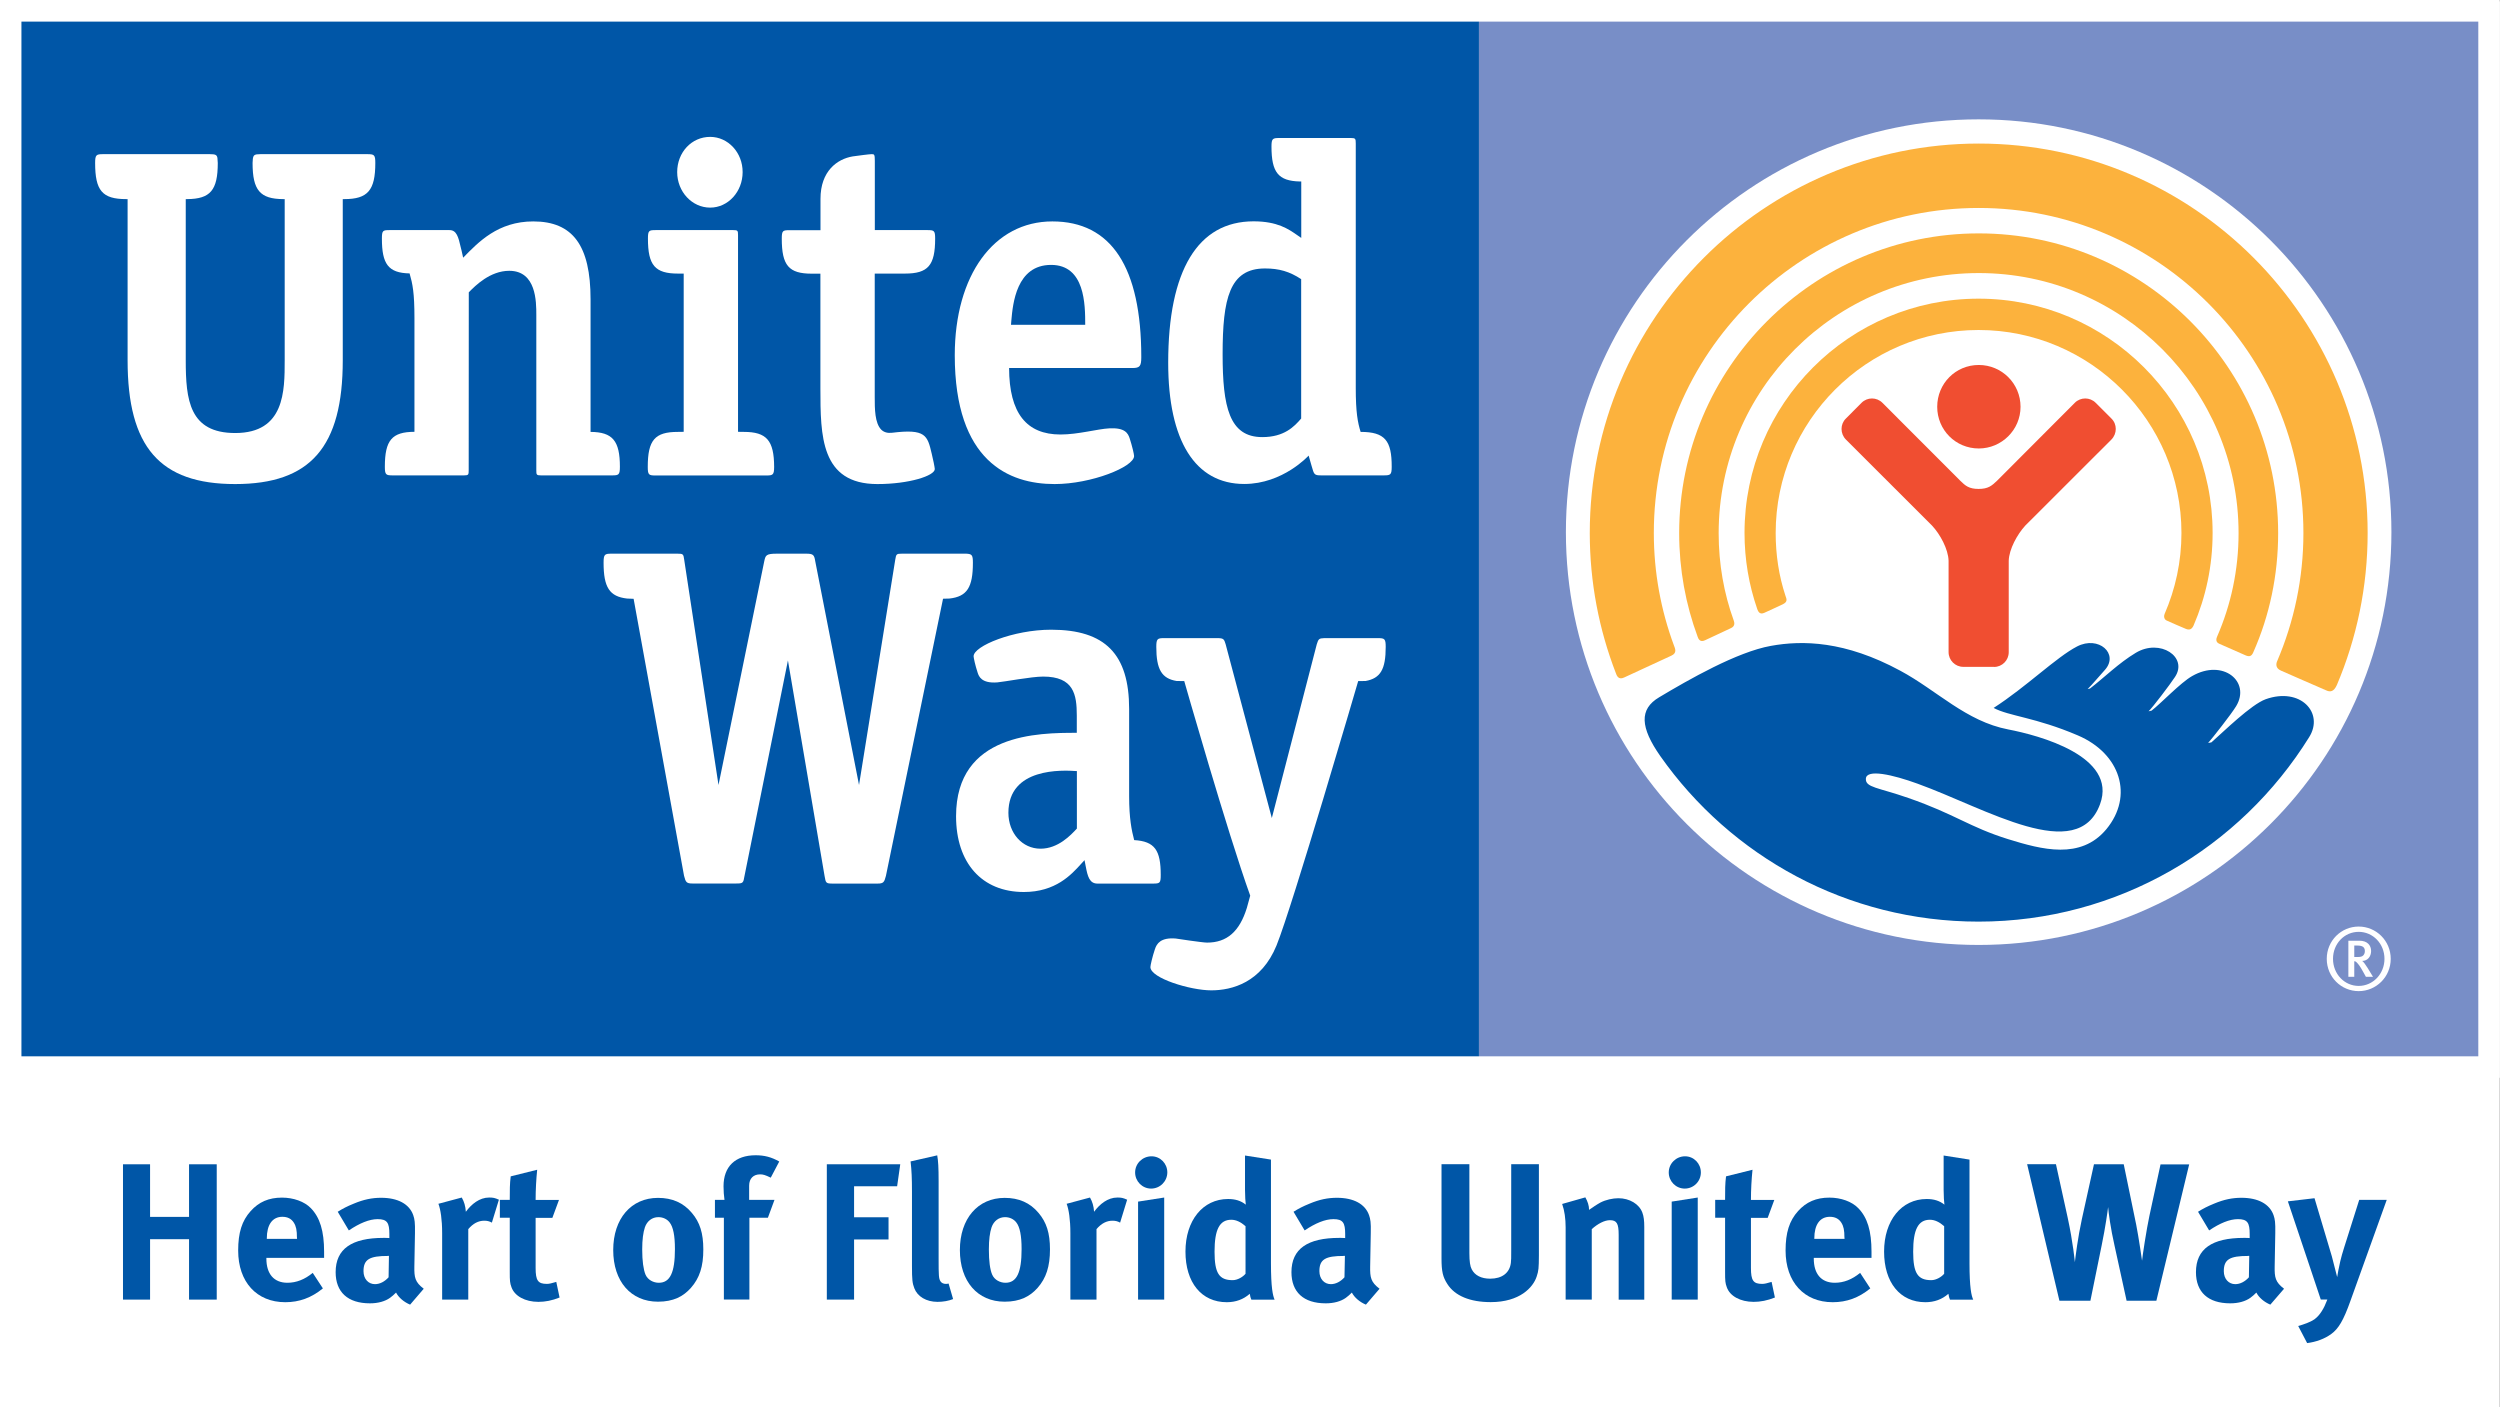 <?xml version="1.0" encoding="utf-8"?>
<!-- Generator: Adobe Illustrator 24.0.0, SVG Export Plug-In . SVG Version: 6.00 Build 0)  -->
<svg version="1.1" id="Layer_1" xmlns="http://www.w3.org/2000/svg" xmlns:xlink="http://www.w3.org/1999/xlink" x="0px" y="0px"
	 viewBox="0 0 288.03 162.14" style="enable-background:new 0 0 288.03 162.14;" xml:space="preserve">
<rect x="0" y="0" width="288.03" height="162.14" fill="#333333" stroke="none"/>
<style type="text/css">
	.st0{clip-path:url(#SVGID_2_);fill:#FFFFFF;}
	.st1{fill:#FFFFFF;}
	.st2{fill:#788EC7;}
	.st3{fill:#FCB23D;}
	.st4{fill:#F04E31;}
	.st5{fill:#0056A7;}
</style>
<g>
	<g>
		<defs>
			<polygon id="SVGID_1_" points="-0.02,81.15 -0.02,162.13 143.98,162.13 287.98,162.13 287.98,81.15 287.98,0.17 143.98,0.17 
				-0.02,0.17 -0.02,81.15 			"/>
		</defs>
		<use xlink:href="#SVGID_1_"  style="overflow:visible;fill-rule:evenodd;clip-rule:evenodd;fill:#FFFFFF;"/>
		<clipPath id="SVGID_2_">
			<use xlink:href="#SVGID_1_"  style="overflow:visible;"/>
		</clipPath>
		<polygon class="st0" points="-0.02,81.15 -0.02,162.13 143.98,162.13 287.98,162.13 287.98,81.15 287.98,0.17 143.98,0.17 
			-0.02,0.17 -0.02,81.15 		"/>
	</g>
	<rect x="-0.02" y="0" class="st1" width="288.03" height="124.17"/>
	<rect x="170.38" y="2.49" class="st2" width="115.15" height="119.21"/>
	<path class="st1" d="M275.52,61.31c0,26.26-21.31,47.56-47.56,47.56c-26.27,0-47.55-21.29-47.55-47.56
		c0-26.27,21.28-47.56,47.55-47.56C254.21,13.75,275.52,35.05,275.52,61.31"/>
	<path class="st3" d="M203.28,70.6c0.49-0.23,1.61-0.73,2.1-0.97c0.57-0.28,0.5-0.54,0.32-1.01c-0.75-2.27-1.12-4.7-1.12-7.21
		c0-12.89,10.47-23.39,23.38-23.39c12.87,0,23.37,10.5,23.37,23.39c0,3.31-0.7,6.47-1.94,9.32c-0.09,0.2-0.11,0.6,0.23,0.76
		c0.37,0.16,1.79,0.8,2.21,0.96c0.41,0.17,0.68,0.07,0.89-0.37c1.42-3.28,2.2-6.89,2.2-10.68c0-14.88-12.09-26.99-26.96-26.99
		c-14.88,0-26.97,12.1-26.97,26.99c0,3.06,0.51,5.99,1.45,8.72C202.58,70.56,202.8,70.82,203.28,70.6"/>
	<path class="st3" d="M196.43,73.77c0.57-0.28,2.49-1.15,2.99-1.4c0.52-0.23,0.4-0.66,0.33-0.87c-1.14-3.15-1.74-6.53-1.74-10.07
		c0-16.54,13.43-29.97,29.97-29.97c16.5,0,29.93,13.43,29.93,29.97c0,4.24-0.88,8.26-2.47,11.91c-0.09,0.19-0.23,0.63,0.25,0.83
		c0.48,0.2,2.63,1.17,3.04,1.34c0.43,0.18,0.69,0.11,0.89-0.39c1.85-4.18,2.85-8.83,2.85-13.69c0-19.05-15.47-34.54-34.49-34.54
		c-19.05,0-34.52,15.49-34.52,34.54c0,4.2,0.75,8.2,2.13,11.94C195.67,73.59,195.85,74.04,196.43,73.77"/>
	<path class="st3" d="M187.11,78.06c0.67-0.32,4.74-2.2,5.45-2.52c0.72-0.32,0.4-0.88,0.3-1.17c-1.5-4.05-2.32-8.41-2.32-12.96
		c0-20.66,16.78-37.45,37.43-37.45c20.63,0,37.41,16.79,37.41,37.45c0,5.23-1.08,10.2-3.01,14.73c-0.13,0.27-0.26,0.83,0.42,1.12
		c0.67,0.29,4.61,2.03,5.15,2.25c0.53,0.26,0.93,0.21,1.3-0.6c2.28-5.39,3.54-11.3,3.54-17.5c0-24.73-20.1-44.87-44.8-44.87
		c-24.72,0-44.82,20.14-44.82,44.87c0,5.69,1.07,11.13,3,16.13C186.26,77.82,186.45,78.37,187.11,78.06"/>
	<path class="st4" d="M227.98,51.67c2.64,0,4.81-2.15,4.81-4.8c0-2.68-2.16-4.82-4.81-4.82c-2.67,0-4.79,2.14-4.79,4.82
		C223.19,49.53,225.31,51.67,227.98,51.67"/>
	<path class="st4" d="M229.74,76.84c0.93,0,1.69-0.76,1.69-1.7V64.6c0.04-1.33,0.99-3.05,1.91-4.05l9.92-9.91
		c0.67-0.68,0.67-1.77,0-2.42l-1.81-1.81c-0.66-0.67-1.75-0.67-2.41,0l-8.96,8.98c-0.6,0.57-1.01,0.94-2.12,0.94
		c-1.11,0-1.53-0.37-2.11-0.94l-8.97-8.98c-0.67-0.67-1.74-0.67-2.41,0l-1.8,1.81c-0.67,0.65-0.67,1.74,0,2.42l9.92,9.91
		c0.94,1,1.87,2.72,1.91,4.05v10.53c0,0.94,0.76,1.7,1.7,1.7H229.74z"/>
	<path class="st5" d="M261.03,80.56c-1.69,0.62-4.82,3.71-6.25,4.97l-0.38,0.07c0.5-0.56,2.66-3.3,3.23-4.24
		c1.71-2.83-1.51-5.51-5.07-3.47c-1.34,0.76-3.58,3.14-4.67,3.98l-0.35,0.08c0.49-0.47,2.49-3.11,3.04-3.95
		c1.54-2.3-1.71-4.47-4.51-2.79c-1.98,1.19-3.6,2.82-5.27,4.11l-0.28,0.07c0.46-0.44,1.56-1.75,1.99-2.21
		c1.65-1.85-0.72-3.99-3.21-2.7c-2.38,1.23-5.85,4.66-9.61,7.08c1.75,0.95,4.83,1.08,9.71,3.17c4.89,2.09,6.45,6.96,3.28,10.8
		c-2.96,3.56-7.44,2.35-11.32,1.15c-4.49-1.4-6.07-2.86-11.48-4.74c-3.53-1.23-4.97-1.2-4.91-2.23c0.07-1.15,3.1-0.46,5.96,0.58
		c7.92,2.86,18.44,9.39,21.02,2.36c2.04-5.54-7.09-7.94-10.57-8.61c-4.87-0.93-8.22-4.5-12.45-6.77c-6.36-3.44-11.26-3.52-14.9-2.86
		c-3.91,0.7-9.49,3.9-12.87,5.92c-2.34,1.38-2.17,3.49,0.12,6.77c8.11,11.54,21.51,19.08,36.67,19.08
		c16.09,0,30.19-8.53,38.09-21.25C267.8,82.13,265.04,79.13,261.03,80.56"/>
	<rect x="2.47" y="2.49" class="st5" width="167.92" height="119.21"/>
	<path class="st1" d="M132.54,111.42c0.01,1.28,4.61,2.68,7.01,2.68c2.41,0,5.78-0.91,7.52-5.17c1.83-4.5,9.41-30.46,9.41-30.46
		l0.85-0.01c1.71-0.31,2.32-1.33,2.32-3.93c0-0.92-0.12-1.01-0.88-1.01h-6.21c-0.61,0.02-0.66,0.11-0.85,0.7l-5.18,20.03
		c0,0-5.32-20.03-5.32-20.02c-0.17-0.59-0.25-0.69-0.85-0.71h-6.25c-0.76,0-0.89,0.08-0.89,1.01c0,2.61,0.63,3.65,2.35,3.93
		l0.87,0.01c0,0,4.97,17.42,7.6,24.72c0,0-0.39,1.41-0.39,1.42c-0.84,2.71-2.29,3.99-4.58,3.99c-0.54,0-3.61-0.47-3.61-0.47
		c-1.73-0.14-2.19,0.58-2.4,1.23C132.76,110.25,132.54,111.23,132.54,111.42"/>
	<path class="st1" d="M111.34,63.79h-7.42c-0.65,0-0.67,0.05-0.78,0.71l-4.17,25.94l-5.05-25.81c-0.11-0.69-0.23-0.84-1.02-0.84
		h-3.4c-1.25,0-1.3,0.19-1.45,0.88l-5.27,25.77l-3.95-25.94c-0.09-0.66-0.12-0.71-0.76-0.71h-7.61c-0.79,0-0.92,0.07-0.92,1.04
		c0,2.85,0.68,3.9,2.71,4.13L73,68.99l5.81,31.91c0.19,0.74,0.28,0.89,0.97,0.89h5.03c0.8,0,0.83-0.05,0.97-0.89l5-24.81L95,100.92
		c0.14,0.83,0.16,0.88,0.97,0.88h5.13c0.68,0,0.78-0.15,0.97-0.89l6.58-31.93l0.74-0.02c2.03-0.23,2.7-1.29,2.7-4.13
		C112.09,63.93,111.97,63.83,111.34,63.79"/>
	<path class="st1" d="M124.07,95.46c-0.7,0.76-2.16,2.32-4.19,2.32c-2.1,0-3.7-1.79-3.7-4.14c0-5.22,6.19-4.92,7.89-4.8V95.46z
		 M130.67,96.79c-0.29-1.1-0.58-2.49-0.58-5.06V81.69c0-6.32-2.75-9.14-8.99-9.14c-4.34,0-8.93,1.88-8.93,3.06
		c0,0.16,0.19,1.06,0.47,1.9c0.13,0.39,0.42,1.25,2.26,1.11c0.75-0.06,3.94-0.67,5.28-0.67c3.53,0,3.88,2.06,3.88,4.49v1.99
		c-4.41,0-13.91,0.04-13.91,9.61c0,5.39,2.98,8.73,7.81,8.73c3.66,0,5.47-2,6.57-3.21l0.42-0.46l0.14,0.72
		c0.22,1.17,0.44,1.98,1.35,1.98h6.39c0.81,0,0.9-0.06,0.9-1C133.73,97.95,133.04,96.93,130.67,96.79"/>
	<path class="st1" d="M85.7,49.76l-0.67-0.01V27.12c0-0.55-0.03-0.61-0.55-0.61h-8.95c-0.77,0-0.88,0.06-0.88,0.98
		c0,3.09,0.82,4.03,3.47,4.03h0.65v18.23l-0.68,0.01c-2.65,0-3.46,0.95-3.46,4.03c0,0.92,0.12,0.99,0.89,0.99H88.3
		c0.74,0,0.89-0.07,0.89-0.99C89.18,50.74,88.32,49.76,85.7,49.76"/>
	<path class="st1" d="M81.82,15.77c-2.14,0-3.8,1.78-3.8,4.06c0,2.25,1.7,4.09,3.8,4.09c2.07,0,3.74-1.84,3.74-4.09
		C85.57,17.59,83.89,15.77,81.82,15.77"/>
	<path class="st1" d="M39.49,22.94h0.18c2.7,0,3.57-1.01,3.57-4.16c0-0.94-0.12-1.02-0.92-1.02H30.01c-0.71,0-0.81,0.11-0.88,0.54
		l-0.03,0.48c0,3.14,0.86,4.14,3.52,4.16h0.18v18.57c0,3.54,0,8.38-5.7,8.38c-5.28,0-5.7-3.8-5.7-8.38V22.94h0.17
		c2.66-0.02,3.52-1.02,3.52-4.16c0,0-0.04-0.58-0.04-0.59c-0.07-0.33-0.19-0.43-0.87-0.43h-12.3c-0.79,0-0.92,0.08-0.92,1.02
		c0,3.18,0.82,4.16,3.58,4.16h0.16v18.57c0,9.99,3.71,14.26,12.39,14.26s12.4-4.27,12.4-14.26V22.94z"/>
	<path class="st1" d="M68.04,49.76V34.49c0-6.2-2.04-8.98-6.6-8.98c-4.07,0-6.32,2.38-8.08,4.18c-0.13-0.65-0.27-1.17-0.27-1.17
		c-0.28-1.25-0.5-2.01-1.3-2.01h-6.92c-0.77,0-0.87,0.06-0.87,0.98c0,2.92,0.72,3.96,3.19,4.01c0.35,1.22,0.56,2.23,0.56,5.14v13.11
		c-2.6,0.01-3.41,0.97-3.41,4.03c0,0.92,0.13,0.99,0.9,0.99h8.23c0.51,0,0.53-0.08,0.53-0.62l0.01-20.47
		c0.75-0.77,2.46-2.48,4.66-2.48c3.12,0,3.12,3.56,3.12,5.08v17.87c0,0.54,0.01,0.62,0.53,0.62h8.22c0.74,0,0.88-0.07,0.88-0.99
		C71.42,50.78,70.58,49.78,68.04,49.76"/>
	<path class="st1" d="M101.09,55.77c3.66,0,6.61-0.96,6.61-1.73c0-0.14-0.21-1.22-0.35-1.75c-0.5-2.13-0.69-2.91-4.58-2.43
		c-0.5,0.06-0.92-0.05-1.23-0.35c-0.76-0.76-0.76-2.43-0.76-3.76V31.52h3.48c2.67,0,3.48-0.94,3.48-4.03c0-0.92-0.12-0.98-0.89-0.98
		h-6.06v-7.96c0-0.75-0.06-0.79-0.35-0.79c-0.27,0-1.55,0.17-2.2,0.26c-1.79,0.3-3.71,1.69-3.71,4.89v3.61h-3.58
		c-0.77,0-0.88,0.06-0.88,0.98c0,3.09,0.81,4.03,3.45,4.03h1v13.24C94.53,50.17,94.53,55.77,101.09,55.77"/>
	<path class="st1" d="M116.48,37.42l0.04-0.5c0.17-1.91,0.57-6.4,4.58-6.4c3.91,0,3.93,4.58,3.93,6.9H116.48z M131.49,41.15
		c0-10.37-3.45-15.64-10.25-15.64c-6.73,0-11.24,6.2-11.24,15.42c0,12.25,6.26,14.84,11.5,14.84c4.24,0,9.16-1.98,9.16-3.23
		c0-0.2-0.22-1.14-0.5-2.01c-0.2-0.63-0.56-1.27-2.35-1.18c-1.37,0.07-3.59,0.71-5.63,0.71c-3.91,0-5.91-2.45-5.92-7.66h14.21
		C131.31,42.4,131.49,42.2,131.49,41.15"/>
	<path class="st1" d="M145.43,50.36c-3.81,0-4.57-3.49-4.57-9.55c0-6.42,0.79-9.88,4.88-9.88c1.63,0,2.83,0.35,4.17,1.23v16.06
		C149.11,49.15,147.96,50.36,145.43,50.36 M156.76,49.76c-0.34-1.1-0.56-2.26-0.56-5.06V16.52c0-0.54-0.04-0.62-0.56-0.62h-8.25
		c-0.77,0-0.9,0.07-0.9,0.99c0,2.98,0.79,3.96,3.27,4.02l0.16,0v6.5l-0.51-0.35c-0.94-0.65-2.22-1.56-4.98-1.56
		c-6.43,0-9.84,5.65-9.84,16.29c0,9.01,3.11,13.97,8.76,13.97c4.47,0,7.42-3.27,7.42-3.27l0.35,1.22c0.27,0.96,0.3,1.06,1.08,1.06
		h7.25c0.76,0,0.89-0.08,0.89-0.99C160.35,50.75,159.55,49.76,156.76,49.76"/>
	<path class="st1" d="M271.62,108.94h-0.38v1.32h0.36c0.36,0,0.54-0.05,0.67-0.18c0.12-0.12,0.19-0.29,0.19-0.5
		C272.46,109.16,272.23,108.94,271.62,108.94 M272.58,112.54l-0.36-0.65c-0.28-0.51-0.48-0.79-0.71-1.02
		c-0.08-0.08-0.14-0.12-0.27-0.13v1.8h-0.68v-4.16h1.27c0.93,0,1.35,0.54,1.35,1.19c0,0.64-0.41,1.14-1.03,1.14
		c0.15,0.08,0.42,0.48,0.64,0.83l0.61,1H272.58z M271.75,107.36c-1.65,0-2.96,1.36-2.96,3.11c0,1.74,1.31,3.12,2.96,3.12
		c1.64,0,2.97-1.38,2.97-3.12C274.72,108.72,273.39,107.36,271.75,107.36 M271.75,114.19c-2.02,0-3.68-1.63-3.68-3.72
		c0-2.09,1.66-3.72,3.68-3.72c2.01,0,3.69,1.63,3.69,3.72C275.44,112.56,273.76,114.19,271.75,114.19"/>
	<g>
		<path class="st5" d="M21.78,149.73v-6.96h-4.49v6.96h-3.12v-15.59h3.12v6.06h4.49v-6.06h3.19v15.59H21.78z"/>
		<path class="st5" d="M30.69,144.92v0.09c0,1.77,0.88,2.78,2.42,2.78c1.03,0,2-0.38,2.92-1.14l1.17,1.79
			c-1.32,1.08-2.72,1.59-4.33,1.59c-3.3,0-5.43-2.33-5.43-5.95c0-2.06,0.43-3.43,1.44-4.55c0.94-1.05,2.09-1.55,3.61-1.55
			c1.32,0,2.58,0.45,3.32,1.21c1.05,1.08,1.53,2.63,1.53,5.03v0.7H30.69z M34.21,142.59c0-0.85-0.09-1.3-0.36-1.73
			c-0.29-0.45-0.72-0.67-1.32-0.67c-1.14,0-1.79,0.9-1.79,2.49v0.05h3.48V142.59z"/>
		<path class="st5" d="M47.25,150.31c-0.7-0.29-1.32-0.81-1.62-1.39c-0.22,0.22-0.47,0.45-0.7,0.61c-0.56,0.4-1.37,0.63-2.31,0.63
			c-2.56,0-3.95-1.3-3.95-3.59c0-2.69,1.86-3.95,5.52-3.95c0.22,0,0.43,0,0.67,0.02v-0.47c0-1.28-0.25-1.71-1.35-1.71
			c-0.96,0-2.09,0.47-3.32,1.3l-1.28-2.15c0.61-0.38,1.05-0.61,1.86-0.94c1.12-0.47,2.09-0.67,3.14-0.67c1.93,0,3.25,0.72,3.7,2
			c0.16,0.47,0.22,0.83,0.2,2.06l-0.07,3.86c-0.02,1.26,0.07,1.79,1.08,2.56L47.25,150.31z M44.69,144.7
			c-2.09,0-2.81,0.38-2.81,1.75c0,0.9,0.56,1.5,1.32,1.5c0.56,0,1.12-0.29,1.57-0.79l0.04-2.47H44.69z"/>
		<path class="st5" d="M56.67,140.86c-0.29-0.16-0.54-0.22-0.88-0.22c-0.67,0-1.28,0.31-1.84,0.97v8.12h-3.01v-7.67
			c0-1.55-0.18-2.71-0.43-3.37l2.69-0.72c0.27,0.47,0.43,0.99,0.47,1.64c0.65-0.88,1.57-1.64,2.69-1.64c0.45,0,0.65,0.04,1.12,0.25
			L56.67,140.86z"/>
		<path class="st5" d="M62.03,149.99c-1.53,0-2.74-0.67-3.1-1.68c-0.18-0.49-0.2-0.72-0.2-1.77v-6.24h-1.14v-2.06h1.14
			c0-1.12,0-1.86,0.11-2.71l3.05-0.76c-0.11,1.05-0.18,2.31-0.18,3.48h2.69l-0.76,2.06h-1.93v5.77c0,1.46,0.27,1.84,1.3,1.84
			c0.27,0,0.54-0.07,1.08-0.23l0.38,1.8C63.6,149.84,62.82,149.99,62.03,149.99z"/>
		<path class="st5" d="M79.6,148.38c-0.88,0.99-2.02,1.59-3.79,1.59c-3.12,0-5.16-2.33-5.16-5.95c0-3.61,2.06-6.01,5.16-6.01
			c1.64,0,2.92,0.56,3.9,1.73c0.92,1.08,1.32,2.33,1.32,4.2C81.04,145.91,80.59,147.26,79.6,148.38z M77.15,140.84
			c-0.29-0.38-0.76-0.61-1.3-0.61c-0.72,0-1.3,0.45-1.55,1.17c-0.2,0.61-0.31,1.41-0.31,2.56c0,1.32,0.14,2.31,0.38,2.89
			c0.27,0.63,0.94,0.94,1.53,0.94c1.3,0,1.86-1.17,1.86-3.88C77.76,142.36,77.56,141.36,77.15,140.84z"/>
		<path class="st5" d="M88.8,135.68c-0.65-0.31-0.88-0.38-1.23-0.38c-0.76,0-1.26,0.47-1.26,1.3v1.64h2.92l-0.76,2.06h-2.13v9.42
			h-2.94v-9.42h-1.03v-2.06h1.1c-0.07-0.47-0.11-1.05-0.11-1.57c0-2.27,1.35-3.57,3.7-3.57c0.99,0,1.8,0.2,2.72,0.72L88.8,135.68z"
			/>
		<path class="st5" d="M103.36,136.67H98.4v3.57h3.97v2.56H98.4v6.93h-3.14v-15.59h8.46L103.36,136.67z"/>
		<path class="st5" d="M108.01,149.99c-1.28,0-2.31-0.61-2.67-1.57c-0.22-0.58-0.27-0.94-0.27-2.58v-8.57c0-1.5-0.04-2.42-0.16-3.46
			l3.07-0.7c0.11,0.63,0.16,1.37,0.16,2.98v8.95c0,1.97,0.02,2.24,0.2,2.56c0.11,0.2,0.36,0.32,0.61,0.32c0.11,0,0.18,0,0.34-0.04
			l0.52,1.79C109.28,149.88,108.66,149.99,108.01,149.99z"/>
		<path class="st5" d="M119.54,148.38c-0.88,0.99-2.02,1.59-3.79,1.59c-3.12,0-5.16-2.33-5.16-5.95c0-3.61,2.06-6.01,5.16-6.01
			c1.64,0,2.92,0.56,3.9,1.73c0.92,1.08,1.32,2.33,1.32,4.2C120.97,145.91,120.53,147.26,119.54,148.38z M117.09,140.84
			c-0.29-0.38-0.76-0.61-1.3-0.61c-0.72,0-1.3,0.45-1.55,1.17c-0.2,0.61-0.31,1.41-0.31,2.56c0,1.32,0.13,2.31,0.38,2.89
			c0.27,0.63,0.94,0.94,1.53,0.94c1.3,0,1.86-1.17,1.86-3.88C117.7,142.36,117.5,141.36,117.09,140.84z"/>
		<path class="st5" d="M129.05,140.86c-0.29-0.16-0.54-0.22-0.88-0.22c-0.67,0-1.28,0.31-1.84,0.97v8.12h-3.01v-7.67
			c0-1.55-0.18-2.71-0.43-3.37l2.69-0.72c0.27,0.47,0.43,0.99,0.47,1.64c0.65-0.88,1.57-1.64,2.69-1.64c0.45,0,0.65,0.04,1.12,0.25
			L129.05,140.86z"/>
		<path class="st5" d="M132.62,136.94c-1.01,0-1.84-0.83-1.84-1.86c0-1.03,0.85-1.86,1.89-1.86c1.01,0,1.82,0.83,1.82,1.86
			C134.48,136.11,133.65,136.94,132.62,136.94z M131.12,149.73v-11.29l3.01-0.47v11.76H131.12z"/>
		<path class="st5" d="M144.17,149.73c-0.09-0.18-0.13-0.36-0.18-0.67c-0.74,0.65-1.62,0.97-2.65,0.97c-2.92,0-4.76-2.27-4.76-5.83
			c0-3.59,2-6.06,4.91-6.06c0.83,0,1.48,0.2,2.04,0.65c-0.04-0.25-0.09-1.03-0.09-1.71v-3.95l2.99,0.47v11.94
			c0,2.83,0.22,3.75,0.42,4.2H144.17z M143.5,141.27c-0.56-0.49-1.1-0.74-1.64-0.74c-1.35,0-1.93,1.12-1.93,3.68
			c0,2.47,0.52,3.28,2.09,3.28c0.56,0,1.19-0.38,1.48-0.74V141.27z"/>
		<path class="st5" d="M157.37,150.31c-0.7-0.29-1.32-0.81-1.62-1.39c-0.22,0.22-0.47,0.45-0.7,0.61c-0.56,0.4-1.37,0.63-2.31,0.63
			c-2.56,0-3.95-1.3-3.95-3.59c0-2.69,1.86-3.95,5.52-3.95c0.22,0,0.43,0,0.67,0.02v-0.47c0-1.28-0.25-1.71-1.35-1.71
			c-0.96,0-2.09,0.47-3.32,1.3l-1.28-2.15c0.61-0.38,1.05-0.61,1.86-0.94c1.12-0.47,2.09-0.67,3.14-0.67c1.93,0,3.25,0.72,3.7,2
			c0.16,0.47,0.23,0.83,0.2,2.06l-0.07,3.86c-0.02,1.26,0.07,1.79,1.08,2.56L157.37,150.31z M154.81,144.7
			c-2.09,0-2.8,0.38-2.8,1.75c0,0.9,0.56,1.5,1.32,1.5c0.56,0,1.12-0.29,1.57-0.79l0.05-2.47H154.81z"/>
		<path class="st5" d="M177.04,147.08c-0.4,1.23-1.93,2.94-5.29,2.94c-2.38,0-4.13-0.72-5-2.09c-0.52-0.81-0.67-1.44-0.67-2.94
			v-10.86h3.21v10.25c0,0.96,0.09,1.53,0.27,1.86c0.36,0.7,1.1,1.08,2.13,1.08c1.37,0,2.24-0.67,2.38-1.82
			c0.04-0.34,0.04-0.56,0.04-1.39v-9.98h3.19v10.5C177.29,146.11,177.27,146.4,177.04,147.08z"/>
		<path class="st5" d="M186.49,149.73v-7.47c0-1.3-0.22-1.68-1.01-1.68c-0.61,0-1.39,0.4-2.09,1.03v8.12h-3.01v-8.33
			c0-0.99-0.13-1.93-0.4-2.69l2.67-0.76c0.27,0.47,0.43,0.96,0.43,1.44c0.45-0.31,0.83-0.58,1.32-0.85
			c0.61-0.31,1.39-0.49,2.06-0.49c1.28,0,2.4,0.67,2.76,1.66c0.16,0.43,0.22,0.92,0.22,1.64v8.39H186.49z"/>
		<path class="st5" d="M194.1,136.94c-1.01,0-1.84-0.83-1.84-1.86c0-1.03,0.85-1.86,1.88-1.86c1.01,0,1.82,0.83,1.82,1.86
			C195.96,136.11,195.13,136.94,194.1,136.94z M192.6,149.73v-11.29l3-0.47v11.76H192.6z"/>
		<path class="st5" d="M202.04,149.99c-1.53,0-2.74-0.67-3.09-1.68c-0.18-0.49-0.2-0.72-0.2-1.77v-6.24h-1.14v-2.06h1.14
			c0-1.12,0-1.86,0.11-2.71l3.05-0.76c-0.11,1.05-0.18,2.31-0.18,3.48h2.69l-0.76,2.06h-1.93v5.77c0,1.46,0.27,1.84,1.3,1.84
			c0.27,0,0.54-0.07,1.08-0.23l0.38,1.8C203.61,149.84,202.83,149.99,202.04,149.99z"/>
		<path class="st5" d="M208.97,144.92v0.09c0,1.77,0.87,2.78,2.42,2.78c1.03,0,2-0.38,2.92-1.14l1.17,1.79
			c-1.32,1.08-2.71,1.59-4.33,1.59c-3.3,0-5.43-2.33-5.43-5.95c0-2.06,0.43-3.43,1.44-4.55c0.94-1.05,2.09-1.55,3.61-1.55
			c1.33,0,2.58,0.45,3.32,1.21c1.06,1.08,1.53,2.63,1.53,5.03v0.7H208.97z M212.5,142.59c0-0.85-0.09-1.3-0.36-1.73
			c-0.29-0.45-0.72-0.67-1.32-0.67c-1.14,0-1.79,0.9-1.79,2.49v0.05h3.48V142.59z"/>
		<path class="st5" d="M224.66,149.73c-0.09-0.18-0.13-0.36-0.18-0.67c-0.74,0.65-1.62,0.97-2.65,0.97c-2.92,0-4.76-2.27-4.76-5.83
			c0-3.59,2-6.06,4.91-6.06c0.83,0,1.48,0.2,2.04,0.65c-0.04-0.25-0.09-1.03-0.09-1.71v-3.95l2.98,0.47v11.94
			c0,2.83,0.22,3.75,0.43,4.2H224.66z M223.99,141.27c-0.56-0.49-1.1-0.74-1.64-0.74c-1.35,0-1.93,1.12-1.93,3.68
			c0,2.47,0.52,3.28,2.09,3.28c0.56,0,1.19-0.38,1.48-0.74V141.27z"/>
		<path class="st5" d="M248.44,149.86h-3.43l-1.39-6.35c-0.45-1.95-0.7-3.88-0.74-4.44c-0.04,0.36-0.31,2.33-0.74,4.4l-1.3,6.39
			h-3.57l-3.72-15.73h3.32l1.35,6.15c0.63,2.92,0.83,5.14,0.83,5.14c0.07-0.61,0.34-2.83,0.81-4.98l1.39-6.3h3.43l1.44,6.98
			c0.29,1.46,0.67,4.13,0.67,4.13c0.04-0.49,0.52-3.66,0.85-5.18l1.28-5.92h3.3L248.44,149.86z"/>
		<path class="st5" d="M261.57,150.31c-0.7-0.29-1.32-0.81-1.61-1.39c-0.22,0.22-0.47,0.45-0.7,0.61c-0.56,0.4-1.37,0.63-2.31,0.63
			c-2.56,0-3.95-1.3-3.95-3.59c0-2.69,1.86-3.95,5.52-3.95c0.22,0,0.43,0,0.67,0.02v-0.47c0-1.28-0.25-1.71-1.35-1.71
			c-0.96,0-2.09,0.47-3.32,1.3l-1.28-2.15c0.61-0.38,1.06-0.61,1.86-0.94c1.12-0.47,2.09-0.67,3.14-0.67c1.93,0,3.25,0.72,3.7,2
			c0.16,0.47,0.22,0.83,0.2,2.06l-0.07,3.86c-0.02,1.26,0.07,1.79,1.08,2.56L261.57,150.31z M259.01,144.7
			c-2.09,0-2.8,0.38-2.8,1.75c0,0.9,0.56,1.5,1.32,1.5c0.56,0,1.12-0.29,1.57-0.79l0.04-2.47H259.01z"/>
		<path class="st5" d="M270.79,149.9c-0.79,2.22-1.37,3.19-2.2,3.79c-0.76,0.56-1.75,0.92-2.78,1.05l-1.03-1.97
			c0.65-0.18,1.41-0.45,1.86-0.76c0.34-0.25,0.61-0.56,0.85-0.94c0.29-0.47,0.38-0.67,0.65-1.35h-0.76
			c-0.36-1.08-0.96-2.87-1.08-3.23l-2.71-8.08l3.07-0.36l2,6.71c0.18,0.67,0.56,2.22,0.61,2.38c0-0.07,0.22-1.28,0.36-1.84
			c0.09-0.38,0.27-1.05,0.45-1.59l1.73-5.47h3.17L270.79,149.9z"/>
	</g>
</g>
</svg>

